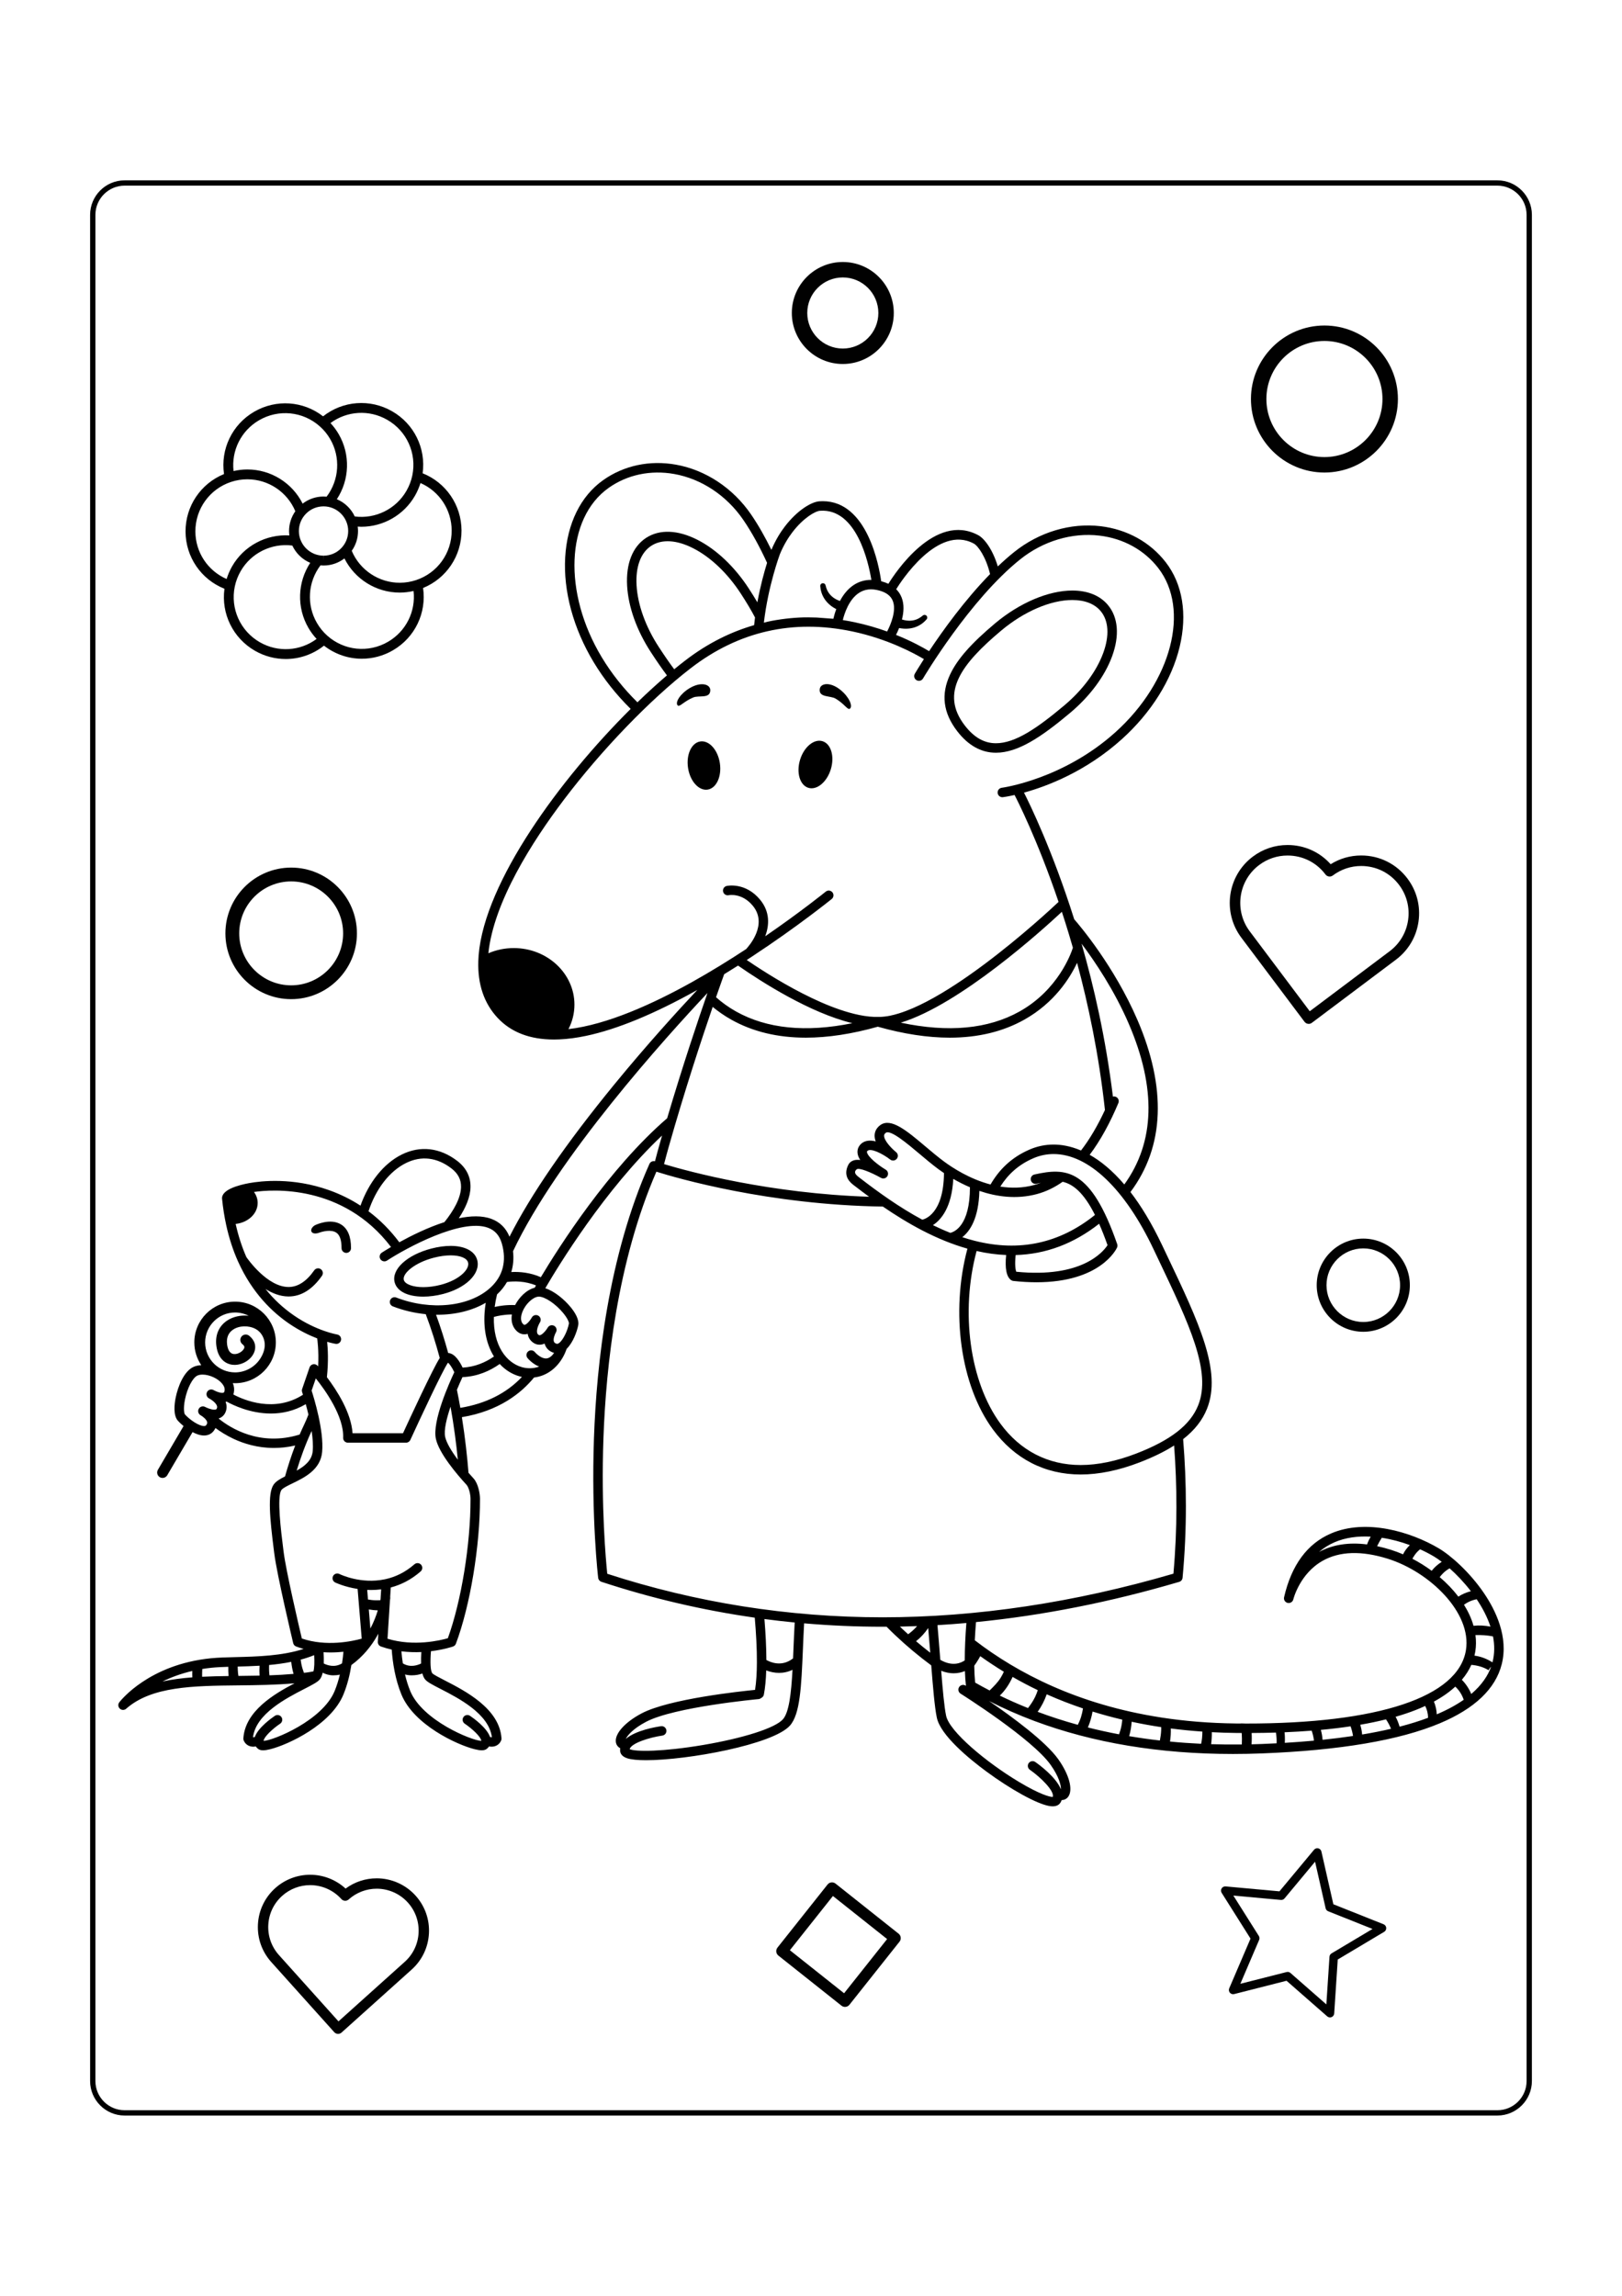 <?xml version="1.0" encoding="utf-8"?>
<!-- Generator: Adobe Illustrator 27.5.0, SVG Export Plug-In . SVG Version: 6.00 Build 0)  -->
<svg xmlns="http://www.w3.org/2000/svg" xmlns:xlink="http://www.w3.org/1999/xlink" viewBox="0 0 612 792" width="595" height="842" preserveAspectRatio="xMidYMid meet" data-scaled="true">
<path style="fill:none;stroke:#000000;stroke-width:2;stroke-miterlimit:10;" d="M565,760H47c-6.6,0-12-5.4-12-12V44
	c0-6.6,5.4-12,12-12h518c6.6,0,12,5.4,12,12v704C577,754.6,571.6,760,565,760z"/>
<g>
	<g>
		<path d="M375.764,246.917C375.764,246.917,375.764,246.917,375.764,246.917c8.373,0,17.253-6.009,28.008-15.031
			c7.457-6.256,13.081-13.832,15.835-21.334c2.879-7.84,2.314-14.721-1.591-19.376c-2.985-3.558-7.622-5.439-13.411-5.439
			c-9.011,0-19.91,4.63-29.155,12.385c-9.045,7.587-14.284,13.548-16.985,19.326c-3.486,7.455-2.605,14.43,2.692,21.324
			C365.309,244.176,370.223,246.916,375.764,246.917z M377.746,200.86c8.622-7.232,18.662-11.55,26.859-11.55
			c4.699,0,8.39,1.439,10.674,4.162c3.047,3.632,3.393,9.261,0.974,15.848c-2.543,6.925-7.791,13.967-14.777,19.828
			c-10.158,8.521-18.418,14.196-25.711,14.195c-4.434,0-8.285-2.208-11.774-6.748C354.607,224.384,362.703,213.478,377.746,200.86z"
			/>
		<path d="M305.022,260.159c3.209,0.968,6.999-2.185,8.465-7.043c1.466-4.858,0.053-9.581-3.157-10.55
			c-3.209-0.968-6.999,2.185-8.465,7.043C300.399,254.467,301.813,259.19,305.022,260.159z"/>
		<path d="M315.271,226.502c3.375,1.988,4.594,4.465,5.421,3.785c1.168-0.96-0.3-4.425-3.577-7.072
			c-3.898-3.148-7.572-2.562-7.827-0.255C308.932,226.173,313.24,225.306,315.271,226.502z"/>
		<path d="M264.215,242.668c-3.314,0.508-5.376,4.987-4.606,10.002c0.77,5.016,4.08,8.67,7.393,8.161
			c3.313-0.508,5.376-4.987,4.606-10.002C270.839,245.813,267.529,242.159,264.215,242.668z"/>
		<path d="M268,223.402c0.071-2.32-3.484-3.415-7.785-0.846c-3.617,2.16-5.556,5.385-4.534,6.5c0.724,0.79,2.278-1.492,5.899-2.986
			C263.758,225.17,267.901,226.633,268,223.402z"/>
		<path d="M159.697,452.09c0.001,0,0.001,0,0.001,0c2.368,0,4.956-0.345,7.483-0.999c4.03-1.042,7.552-2.843,9.917-5.07
			c2.574-2.424,3.631-5.153,2.976-7.686c-0.872-3.371-4.616-5.383-10.015-5.383c-2.267,0-4.727,0.339-7.31,1.007
			c-9.156,2.369-15.107,7.838-13.844,12.721C149.781,450.068,153.816,452.09,159.697,452.09z M163.644,437.419
			c2.291-0.593,4.449-0.894,6.415-0.894c3.612,0,6.124,1.037,6.556,2.705c0.309,1.194-0.407,2.721-1.966,4.189
			c-1.935,1.822-4.904,3.318-8.363,4.212c-2.239,0.579-4.517,0.885-6.587,0.885c-0.001,0-0.001,0-0.001,0
			c-3.902,0-6.917-1.123-7.334-2.731C151.74,443.376,156.432,439.285,163.644,437.419z"/>
		<path d="M128.87,433.801c-0.003,0.987,0.794,1.789,1.781,1.792c0.002,0,0.004,0,0.006,0c0.984,0,1.783-0.796,1.787-1.781
			c0.014-4.365-1.237-7.367-3.716-8.921c-4.038-2.532-9.57,0.114-9.804,0.228c-0.887,0.432-1.835,1.559-1.402,2.446
			c0.432,0.887,1.832,0.792,2.76,0.457c1.531-0.553,4.586-1.334,6.548-0.104C128.193,428.773,128.88,430.752,128.87,433.801z"/>
		<path d="M559.82,563.793c-5.353-7.824-12.412-14.076-17.033-16.802c-10.41-6.139-27.289-11.275-40.599-5.553
			c-8.958,3.852-14.91,11.943-17.689,24.047c-0.22,0.959,0.377,1.914,1.335,2.138c0.957,0.224,1.917-0.372,2.145-1.328
			c0.022-0.096,2.374-9.627,11.017-14.529c6.441-3.654,14.764-3.912,24.735-0.766c15.702,4.954,31.633,20.308,29.386,34.419
			c-2.821,17.716-33.048,27.757-83.104,27.709c-0.624-0.027-1.249-0.043-1.873-0.059c0.003,0.018,0.004,0.035,0.007,0.052
			c-0.561-0.003-1.12-0.006-1.686-0.012c-10.143-0.104-19.586-0.906-28.37-2.263c-0.058-0.012-0.116-0.022-0.175-0.034
			c-0.006-0.001-0.011-0.003-0.017-0.004c0,0.002,0,0.004,0.001,0.007c-31.112-4.841-53.925-16.651-70.102-29.09
			c0.113-2.246,0.268-4.544,0.454-6.86c25.129-2.474,50.794-7.548,76.671-15.178c0.7-0.207,1.205-0.819,1.273-1.546
			c1.741-18.498,1.533-36.135,0.214-52.285c4.337-3.385,7.286-7.159,8.999-11.45c5.677-14.224-3.047-32.553-15.122-57.921
			l-1.82-3.828c-3.962-8.343-7.989-14.889-11.935-20.018c6.412-8.569,9.87-18.42,10.279-29.392
			c0.406-10.881-2.173-22.851-7.665-35.578c-8.722-20.212-21.79-35.592-23.839-37.938c-8.238-26.075-16.877-43.697-18.944-47.761
			c8.758-2.412,23.384-7.963,36.929-20.17c11.05-9.959,18.792-22.314,21.798-34.79c2.983-12.379,1.119-23.725-5.247-31.948
			c-5.862-7.572-14.589-12.397-24.575-13.587c-11.301-1.347-23.174,2.193-32.573,9.712c-2.105,1.684-4.182,3.522-6.213,5.461
			c-1.908-6.367-5.04-10.521-7.357-11.772c-16.344-8.827-31.533,14.43-33.927,18.327c-0.794-0.377-1.668-0.694-2.623-0.948
			c-0.032-0.008-0.063-0.015-0.095-0.023c-0.78-5.595-5.17-30.196-22.048-30.196c-0.424,0-0.857,0.015-1.296,0.047
			c-2.918,0.21-8.226,3.264-12.984,9.472c-1.587,2.07-3.49,5.027-5.099,8.846c-2.317-4.718-4.879-9.298-7.686-13.388
			c-6.806-9.924-17.136-16.76-28.339-18.757c-9.9-1.765-19.657,0.315-27.47,5.855c-8.48,6.018-13.559,16.334-14.302,29.047
			c-0.748,12.812,3.069,26.884,10.748,39.625c3.828,6.35,8.523,12.262,13.954,17.612c-26.631,26.464-55.073,65.171-57.362,92.873
			c-0.062,0.751-0.098,1.488-0.122,2.217c-0.002,0.034-0.002,0.068-0.002,0.102c-0.265,8.688,2.163,15.855,7.249,21.32
			c5.084,5.461,12.219,8.203,21.297,8.203c0.643,0,1.299-0.019,1.961-0.046c0.018,0.001,0.036,0.004,0.053,0.004
			c0.033,0,0.066-0.009,0.1-0.011c3.118-0.139,6.447-0.577,9.989-1.324c11.652-2.459,25.659-8.222,41.631-17.132
			c0.115-0.064,0.23-0.129,0.345-0.194c-7.311,7.795-19.078,20.71-31.289,35.62c-18.222,22.25-31.457,41.479-39.573,57.464
			c-1.331-3.273-3.625-5.533-6.841-6.728c-3.484-1.294-7.785-1.16-12.283-0.228c2.591-3.93,4.353-7.978,4.414-11.772
			c0.064-3.953-1.633-7.28-5.043-9.891c-6.49-4.969-13.89-5.823-20.835-2.406c-6.924,3.407-12.51,10.569-15.635,19.306
			c-3.656-2.371-7.603-4.32-11.838-5.83c-13.66-4.87-25.633-3.486-30.148-2.665c-3.972,0.727-10.584,2.467-10.236,5.949
			c0.341,3.383,0.865,6.709,1.559,9.885c1.108,5.073,2.616,9.568,4.385,13.549c0.033,0.097,0.077,0.192,0.129,0.284
			c5.349,11.88,13.025,19.127,19.285,23.377c3.881,2.635,7.561,4.389,10.535,5.539c0.003,0.07,0.01,0.141,0.021,0.212
			c0.013,0.082,0.641,4.25,0.337,10.342c-0.117-0.132-0.195-0.218-0.229-0.255c-0.425-0.467-1.064-0.673-1.682-0.546
			c-0.618,0.128-1.122,0.572-1.327,1.169l-2.807,8.167c-0.129,0.374-0.129,0.78-0.002,1.155c0.007,0.022,0.128,0.381,0.324,1.002
			c-10.746,6.907-22.222,2.054-26.273-0.092c0.065-0.194,0.121-0.395,0.165-0.605c0.26-1.234,0.133-2.479-0.362-3.681
			c0.281,0.015,0.564,0.025,0.849,0.025c8.481,0,15.38-6.9,15.38-15.38c0-8.481-6.9-15.38-15.38-15.38s-15.38,6.9-15.38,15.38
			c0,3.172,0.966,6.123,2.618,8.575c-1.108,0.053-2.119,0.278-2.999,0.693c-3.541,1.672-5.804,7.306-6.666,11.622
			c-0.471,2.359-0.984,6.623,0.872,8.676c0.553,0.611,1.281,1.304,2.114,1.988l-9.679,16.491c-0.571,0.973-0.245,2.224,0.728,2.795
			c0.325,0.19,0.68,0.281,1.031,0.281c0.701,0,1.383-0.361,1.763-1.009l9.552-16.275c1.439,0.756,2.945,1.272,4.337,1.272h0
			c1.496,0,2.743-0.582,3.605-1.684c0.303-0.388,0.532-0.77,0.704-1.142c1.705,1.272,4.006,2.766,6.832,4.09
			c3.781,1.772,8.993,3.437,15.223,3.437c2.518,0,5.205-0.28,8.029-0.927c-1.555,4.07-2.824,8.056-3.839,11.673
			c-1.874,0.935-3.443,1.842-4.302,3.083c-2.369,3.422-1.372,13.136,0.065,24.536l0.171,1.365
			c1.021,8.171,6.902,32.854,7.151,33.901c0.137,0.574,0.549,1.044,1.101,1.254c0.945,0.36,1.893,0.66,2.84,0.923
			c-8.16,2.648-17.559,2.89-25.585,3.088c-3.439,0.085-6.688,0.165-9.403,0.438c-23.45,2.358-34.126,16.033-34.569,16.614
			c-0.558,0.731-0.469,1.766,0.205,2.392c0.342,0.318,0.779,0.478,1.216,0.478c0.423,0,0.846-0.15,1.185-0.45
			c9.559-8.473,25.406-8.634,42.183-8.806c6.981-0.071,14.155-0.154,21.333-0.786c-7.768,4.065-18.644,10.504-19.309,20.771
			c-0.015,0.23,0.015,0.462,0.088,0.681c0.084,0.253,0.58,1.543,2.073,2.162c0.766,0.318,1.615,0.385,2.539,0.206
			c0.214,0.317,0.479,0.609,0.793,0.868c0.48,0.397,1.097,0.594,1.949,0.594c0.722,0,1.613-0.141,2.73-0.421
			c6.684-1.676,22.91-9.203,27.592-20.653c1.495-3.657,2.421-7.501,2.989-11.086c4.484-3.272,7.543-7.248,9.58-10.77
			c0.206-0.356,0.401-0.71,0.591-1.063l-0.193,3.038c-0.051,0.797,0.433,1.531,1.186,1.798c1.358,0.481,2.716,0.861,4.062,1.164
			c0.35,4.942,1.298,11.161,3.652,16.919c4.681,11.45,20.908,18.977,27.591,20.653c1.119,0.28,2.009,0.421,2.731,0.421
			c0.852,0,1.47-0.196,1.949-0.594c0.314-0.26,0.579-0.551,0.793-0.868c0.923,0.178,1.774,0.111,2.539-0.206
			c1.493-0.619,1.989-1.909,2.073-2.162c0.073-0.219,0.103-0.45,0.088-0.681c-0.727-11.226-13.667-17.878-21.398-21.852
			c-1.993-1.024-4.252-2.186-4.687-2.686c-0.751-0.864-0.85-4.299-0.53-8.333c4.791-0.581,8.054-1.678,8.326-1.772
			c0.504-0.174,0.903-0.563,1.091-1.061c5.374-14.326,9.11-36.803,9.086-54.661c-0.002-1.948-0.668-5.76-2.443-7.695
			c-0.659-0.718-1.287-1.423-1.893-2.118c-0.475-5.967-1.247-13.139-2.497-20.977c14.093-2.338,22.486-9.16,27.231-14.968
			c4.963-0.575,9.273-3.885,11.657-9.176c0.003-0.006,0.007-0.012,0.01-0.018c0.006-0.011,0.008-0.023,0.013-0.034
			c0.23-0.515,0.441-1.049,0.636-1.598c2.374-2.318,3.88-6.467,4.344-8.855c0.441-2.269-1.328-5.005-2.891-6.901
			c-2.395-2.906-6.105-5.987-9.528-7.085c4.8-8.234,22.48-37.312,44.067-57.613c-0.317,1.103-0.634,2.212-0.95,3.326
			c-0.611,2.158-1.18,4.283-1.732,6.394c-0.844-0.225-1.731,0.186-2.09,0.992c-15.512,34.789-19.943,75.395-20.93,103.333
			c-1.068,30.235,1.56,52.592,1.587,52.815c0.083,0.689,0.557,1.268,1.216,1.484c18.892,6.215,38.238,10.734,57.868,13.537
			c0.503,5.858,0.823,11.662,0.804,16.837c0,0.003,0,0.006,0,0.009c-0.015,3.907-0.227,7.449-0.697,10.39
			c-5.591,0.551-32.446,3.432-42.765,8.853c-6.32,3.321-10.237,7.695-9.746,10.883c0.156,1.014,0.756,1.822,1.632,2.263
			c-0.046,0.345-0.061,0.701-0.027,1.073c0.08,0.867,0.603,2.043,2.638,2.72c1.515,0.504,4.003,0.738,7.138,0.738
			c15.764,0,47.838-5.909,54.258-13.016c3.898-4.314,4.336-14.719,4.942-29.119c0.127-3.013,0.264-6.202,0.443-9.496
			c9.809,0.852,19.675,1.282,29.578,1.282c0.51,0,1.021-0.005,1.531-0.008c1.061,1.073,2.152,2.147,3.285,3.22
			c4.279,4.052,8.811,7.838,13.572,11.364c0.678,8.551,1.293,15.825,2.105,19.712c1.397,6.685,12.196,15.514,18.509,20.181
			c9.323,6.893,19.126,12.299,23.84,13.147c0.491,0.088,0.946,0.132,1.366,0.132c1.365,0,2.349-0.467,2.935-1.396
			c0.199-0.316,0.347-0.64,0.462-0.968c0.005,0,0.009,0.001,0.014,0.001c0.975,0,1.871-0.451,2.466-1.281
			c1.882-2.621,0.369-8.294-3.762-14.116c-4.759-6.706-17.428-16.01-26.142-21.971c5.478,2.794,11.172,5.312,17.088,7.524
			c22.144,8.282,47.312,12.462,74.951,12.462c3.617,0,7.279-0.072,10.98-0.215c29.304-1.136,51.887-4.963,67.122-11.376
			c13.142-5.531,20.988-13.023,23.319-22.265C569.221,580.488,564.357,570.424,559.82,563.793z M543.987,552.127
			c-1.467,0.934-2.788,2.072-3.785,3.382c-2.308-1.698-4.759-3.225-7.289-4.539c0.579-1.023,1.207-2.009,2.118-2.884
			c0.252-0.242,0.514-0.469,0.782-0.686c1.818,0.823,3.55,1.721,5.158,2.67C541.873,550.601,542.892,551.294,543.987,552.127z
			 M497.686,548.407c1.771-1.522,3.743-2.752,5.914-3.686c4.109-1.767,8.788-2.353,13.58-2.093c-0.548,0.945-1.016,1.927-1.375,2.94
			C508.896,544.689,502.825,545.63,497.686,548.407z M519.599,546.218c0.539-1.098,1.115-2.152,1.763-3.161
			c3.605,0.543,7.199,1.511,10.594,2.763c-1.072,1.026-1.967,2.199-2.567,3.481c-1.515-0.651-3.047-1.224-4.583-1.709
			C523.024,547.03,521.291,546.578,519.599,546.218z M543.213,557.889c0.734-0.896,1.497-1.765,2.475-2.487
			c0.408-0.301,0.834-0.569,1.267-0.82c2.635,2.343,5.461,5.291,8.032,8.628c-1.698,0.436-3.322,1.11-4.728,2.05
			C548.246,562.622,545.858,560.141,543.213,557.889z M552.375,568.311c0.946-0.644,1.936-1.222,3.091-1.614
			c0.564-0.191,1.132-0.341,1.704-0.46c2.167,3.227,4.013,6.725,5.199,10.332c-2.112-0.409-4.275-0.544-6.39-0.309
			C555.206,573.538,553.973,570.869,552.375,568.311z M556.646,585.981c0.33-2.072,0.336-4.154,0.063-6.22
			c2.236-0.058,4.417,0.062,6.622,0.5c0.613,3.207,0.634,6.457-0.169,9.64c-0.012,0.049-0.027,0.099-0.04,0.148
			c-2.04-1.316-4.391-2.234-6.787-2.53C556.462,586.993,556.567,586.479,556.646,585.981z M537.748,606.497
			c0.659,1.344,1.058,2.789,1.082,4.467c-3.185,1.192-6.754,2.315-10.751,3.35c-0.362-1.281-0.857-2.551-1.495-3.74
			c2.678-0.771,5.192-1.614,7.534-2.53C535.4,607.543,536.603,607.025,537.748,606.497z M498.369,615.524
			c3.923-0.365,7.663-0.812,11.213-1.345c0.433,1.188,0.751,2.386,0.921,3.64c-3.59,0.539-7.414,1.022-11.484,1.444
			C498.925,617.995,498.714,616.74,498.369,615.524z M495.774,619.581c-3.491,0.323-7.155,0.603-11,0.834
			c0.071-1.329,0.046-2.666-0.091-3.991c3.534-0.145,6.943-0.347,10.232-0.605C495.326,617.037,495.621,618.279,495.774,619.581z
			 M513.236,613.586c3.43-0.594,6.673-1.271,9.719-2.034c0.749,1.119,1.39,2.281,1.888,3.56c-3.347,0.782-6.975,1.504-10.894,2.158
			C513.839,616.018,513.608,614.778,513.236,613.586z M453.197,620.766c-4.021-0.19-7.935-0.471-11.74-0.84
			c0.255-1.617,0.348-3.277,0.302-4.938c3.905,0.508,7.877,0.898,11.906,1.178c-0.005,0.819-0.038,1.639-0.119,2.46
			C453.474,619.361,453.351,620.071,453.197,620.766z M367.928,597.68c-0.191-1.948-0.294-4.089-0.329-6.361
			c0.284-0.395,0.559-0.789,0.817-1.178c0.51-0.767,0.997-1.582,1.45-2.427c2.886,2.065,5.854,4.025,8.9,5.88
			c-0.33,0.724-0.699,1.437-1.123,2.136c-1.176,1.938-2.718,3.407-4.247,4.928C371.521,599.682,369.694,598.69,367.928,597.68z
			 M382.068,595.544c3.091,1.771,6.253,3.443,9.497,4.994c-0.276,0.867-0.606,1.727-1.021,2.581
			c-0.746,1.537-1.672,2.884-2.674,4.174c-3.716-1.49-7.257-3.063-10.629-4.701C379.243,600.678,380.88,598.187,382.068,595.544z
			 M394.941,602.096c0.133,0.059,0.262,0.123,0.395,0.182c4.303,1.91,8.74,3.622,13.29,5.155c-0.171,1.072-0.402,2.141-0.736,3.213
			c-0.327,1.048-0.746,2.024-1.213,2.966c-5.336-1.47-10.383-3.117-15.156-4.904C392.951,606.716,394.124,604.439,394.941,602.096z
			 M412.235,608.607c3.665,1.139,7.407,2.156,11.219,3.056c-0.075,0.82-0.183,1.637-0.343,2.447
			c-0.212,1.076-0.523,2.096-0.884,3.091c-4.057-0.766-7.972-1.632-11.748-2.588C411.285,612.703,411.874,610.656,412.235,608.607z
			 M426.993,612.455c3.655,0.782,7.367,1.467,11.148,2.033c0.001,0.369-0.003,0.739-0.017,1.11c-0.049,1.35-0.237,2.647-0.488,3.927
			c-3.985-0.454-7.847-1.005-11.595-1.64C426.556,616.139,426.861,614.303,426.993,612.455z M435.239,434.19l1.822,3.832
			c11.685,24.55,20.128,42.287,15.029,55.061c-2.964,7.425-10.418,13.218-23.458,18.231c-7.419,2.851-14.446,4.298-20.885,4.298
			c-12.314,0-22.777-5.387-30.257-15.577c-11.626-15.839-15.167-42.184-9.007-65.158c3.794,0.867,7.51,1.37,11.146,1.511
			c-0.511,5.048,0.12,8.232,1.879,9.473c0.247,0.174,0.535,0.283,0.836,0.316c3.146,0.342,6.048,0.496,8.729,0.496
			c24.107-0.001,30.123-12.48,30.392-13.069c0.191-0.418,0.214-0.895,0.063-1.329c-9.951-28.632-19.22-28.943-31.226-26.255
			c-0.963,0.216-1.569,1.171-1.353,2.134c0.215,0.963,1.166,1.567,2.133,1.353c0.557-0.125,1.11-0.248,1.659-0.365
			c-0.802,0.312-1.616,0.588-2.446,0.818c-4.409,1.22-8.77,1.258-12.862,0.613c2.796-4.427,6.675-8.211,12.557-10.725
			c2.4-1.025,4.934-1.545,7.533-1.545C410.662,398.3,424.409,411.381,435.239,434.19z M334.189,404.194
			c-2.657-1.576-6.741-4.753-7.07-6.57c-0.041-0.228,0.01-0.314,0.087-0.409c1.133-1.413,5.851,0.974,8.677,3.163
			c0.775,0.603,1.89,0.466,2.498-0.305c0.608-0.771,0.479-1.889-0.288-2.502c-1.906-1.525-4.568-4.458-4.522-6.206
			c0.008-0.303,0.096-0.67,0.683-1.09c1.758-1.257,8.282,4.247,12.601,7.89c2.351,1.983,4.782,4.034,7.18,5.812
			c0.61,0.452,1.33,0.964,2.139,1.508c-0.126,15.512-7.378,17.417-8.197,17.58c-8.758-4.724-16.683-10.453-23.307-15.558l-0.264-0.2
			c-1.348-1.015-2.543-2.012-1.195-3.221c0.874-0.785,5.414,1.103,9.198,3.207c0.852,0.476,1.931,0.176,2.417-0.671
			C335.314,405.774,335.03,404.693,334.189,404.194z M359.683,407.676c1.852,1.073,3.966,2.165,6.288,3.156
			c-0.001,14.555-5.913,16.854-7.406,17.2c-2.228-0.881-4.418-1.858-6.566-2.904C355.089,423.121,359.119,418.446,359.683,407.676z
			 M369.531,412.199c6.394,2.184,13.942,3.288,21.708,1.205c3.47-0.931,6.701-2.518,9.714-4.64c4.017,0.934,7.988,4.17,12.19,12.508
			c-13.339,10.745-28.582,14.029-45.408,9.751c-1.564-0.398-3.116-0.852-4.652-1.356C365.998,427.4,369.265,422.556,369.531,412.199
			z M414.709,424.597c1.041,2.355,2.098,5.032,3.175,8.079c-1.647,2.534-9.773,12.494-34.429,10.022
			c-0.284-0.69-0.64-2.578-0.233-6.298C394.573,436.086,405.105,432.146,414.709,424.597z M425.897,349.158
			c10.466,24.299,9.885,44.644-1.68,60.621c-4.59-5.385-9.026-8.913-13.068-11.189c4.145-5.51,7.734-12.173,10.83-19.53
			c0.383-0.909-0.044-1.957-0.954-2.34c-0.365-0.154-0.751-0.172-1.108-0.086c-2.722-22.199-7.285-41.926-11.826-57.686
			C413.117,325.656,420.459,336.533,425.897,349.158z M406.395,326.167c4.206,15.608,8.226,34.528,10.514,55.522
			c-2.663,5.732-5.663,10.92-9.035,15.28c-4.077-1.742-7.626-2.243-10.35-2.243c-3.084,0-6.09,0.617-8.936,1.832
			c-7.189,3.071-11.704,7.833-14.85,13.234c-7.841-2.053-14.309-6.268-17.572-8.688c-2.308-1.711-4.696-3.725-7.005-5.673
			c-6.958-5.869-12.968-10.939-16.985-8.063c-1.382,0.99-2.134,2.34-2.174,3.905c-0.019,0.755,0.138,1.517,0.412,2.261
			c-2.245-0.568-4.491-0.425-5.992,1.441c-0.754,0.939-1.037,2.075-0.817,3.286c0.139,0.765,0.488,1.534,0.973,2.282
			c-0.906-0.103-1.75-0.075-2.457,0.143c-0.934,0.288-1.644,0.873-2.053,1.691c-2.228,4.456,0.982,6.872,2.191,7.782l0.231,0.175
			c1.724,1.329,3.537,2.699,5.427,4.084c-37.45-1.225-67.652-9.39-77.367-12.31c0.558-2.14,1.135-4.295,1.755-6.484
			c6.021-21.251,12.436-40.687,16.601-52.824c2.059,1.701,4.377,3.329,6.994,4.8c8.069,4.536,17.48,6.806,28.149,6.806
			c8.304,0,17.371-1.38,27.154-4.133c9.784,2.753,18.849,4.133,27.154,4.133c10.667,0,20.082-2.27,28.15-6.806
			C397.884,341.206,403.71,331.895,406.395,326.167z M270.165,339.153c1.547-4.453,2.637-7.481,3.071-8.681
			c1.776-1.084,3.523-2.173,5.236-3.26c8.835,6.143,27.129,17.866,43.134,21.728c-17.536,3.57-32.272,2.096-43.898-4.417
			C274.824,342.905,272.329,341.071,270.165,339.153z M403.382,315.605c0.476,1.578,0.954,3.206,1.432,4.875
			c-0.74,2.312-5.614,15.915-20.118,24.041c-11.831,6.628-26.883,8.036-44.829,4.222c22.343-6.787,53.627-35.136,60.786-41.816
			C401.566,309.714,402.479,312.609,403.382,315.605z M349.655,195.32c-0.342-0.445-0.98-0.529-1.425-0.187l-0.107,0.083
			c0,0-0.123,0.095-0.339,0.26c-0.106,0.083-0.236,0.183-0.384,0.299c-0.145,0.119-0.338,0.207-0.529,0.329
			c-0.193,0.119-0.401,0.248-0.643,0.339c-0.238,0.097-0.472,0.232-0.744,0.297c-0.267,0.078-0.531,0.181-0.821,0.22
			c-0.141,0.028-0.284,0.055-0.427,0.083c-0.145,0.02-0.293,0.027-0.439,0.042c-0.289,0.039-0.586,0.028-0.875,0.029
			c-0.288,0-0.576-0.04-0.849-0.062c-0.275-0.05-0.54-0.074-0.788-0.14c-0.249-0.051-0.481-0.113-0.693-0.178
			c-0.097-0.028-0.187-0.057-0.275-0.086c0.679-2.663,0.915-5.639-0.118-8.279c-0.468-1.198-1.157-2.241-2.053-3.131
			c1.678-2.725,15.69-24.557,29.282-17.217c1.622,0.876,4.585,5.023,6.136,11.513c-9.575,9.782-17.888,21.368-23.006,29.072
			c-2.165-1.312-6.505-3.745-12.48-6.144c0.363-0.71,0.777-1.586,1.176-2.581c0.199,0.04,0.41,0.08,0.643,0.114
			c0.296,0.046,0.617,0.085,0.959,0.107c0.339,0.037,0.704,0.027,1.076,0.036c0.375-0.019,0.761-0.025,1.152-0.078
			c0.392-0.054,0.787-0.101,1.178-0.206c0.195-0.048,0.391-0.088,0.582-0.143c0.189-0.065,0.378-0.129,0.565-0.193
			c0.377-0.114,0.724-0.296,1.063-0.453c0.345-0.145,0.64-0.359,0.931-0.533c0.296-0.169,0.545-0.371,0.772-0.557
			c0.225-0.189,0.447-0.342,0.61-0.513c0.165-0.168,0.308-0.315,0.426-0.436c0.234-0.241,0.367-0.379,0.367-0.379
			C349.925,196.29,349.967,195.725,349.655,195.32z M336.871,189.665c1.389,3.542-0.673,8.732-2.152,11.521
			c-3.65-1.31-7.774-2.545-12.284-3.499c-1.417-0.3-2.899-0.574-4.433-0.815c0.606-2.48,2.296-7.766,6.107-10.255
			c2.137-1.394,4.606-1.691,7.55-0.908C334.409,186.44,336.113,187.734,336.871,189.665z M294.182,172.22
			c1.499-3.691,3.306-6.529,4.809-8.49c4.103-5.353,8.554-7.948,10.405-8.082c13.818-0.992,18.307,19.523,19.384,26.07
			c-2.417-0.025-4.635,0.61-6.625,1.908c-2.346,1.532-4.035,3.785-5.237,6.041c-0.088-0.03-0.18-0.061-0.276-0.097
			c-0.209-0.075-0.432-0.164-0.662-0.273c-0.238-0.096-0.465-0.235-0.715-0.36c-0.232-0.146-0.486-0.286-0.717-0.459
			c-0.23-0.173-0.476-0.342-0.683-0.547c-0.107-0.099-0.223-0.193-0.326-0.296l-0.292-0.322c-0.209-0.205-0.359-0.446-0.526-0.667
			c-0.179-0.216-0.286-0.464-0.418-0.684c-0.139-0.218-0.228-0.446-0.312-0.657c-0.08-0.212-0.182-0.398-0.227-0.58
			c-0.05-0.181-0.093-0.339-0.129-0.469c-0.074-0.262-0.116-0.411-0.116-0.411l-0.037-0.131c-0.134-0.478-0.601-0.798-1.108-0.733
			c-0.557,0.071-0.95,0.58-0.879,1.137c0,0,0.024,0.19,0.067,0.523c0.022,0.167,0.049,0.371,0.081,0.604
			c0.028,0.235,0.115,0.491,0.182,0.776c0.07,0.286,0.149,0.596,0.285,0.909c0.129,0.314,0.237,0.662,0.427,0.985
			c0.177,0.329,0.346,0.682,0.58,0.999c0.112,0.163,0.224,0.328,0.337,0.493c0.12,0.159,0.253,0.308,0.381,0.463
			c0.25,0.318,0.538,0.592,0.82,0.87c0.282,0.277,0.587,0.513,0.876,0.752c0.303,0.215,0.59,0.442,0.883,0.615
			c0.287,0.187,0.568,0.349,0.832,0.489c0.1,0.054,0.196,0.102,0.291,0.15c-0.542,1.454-0.889,2.745-1.095,3.641
			c-0.003,0.014-5.767-0.45-6.287-0.469c-2.159-0.076-4.337-0.111-6.492,0.001c-2.314,0.119-4.623,0.341-6.918,0.665
			c-1.173,0.165-2.342,0.357-3.506,0.576c-0.947,0.178-1.912,0.392-3.021,0.698c1.627-13.932,5.93-25.515,5.976-25.636
			L294.182,172.22z M227.068,210.94c-14.698-24.388-13.573-52.462,2.561-63.913c7.025-4.982,15.823-6.847,24.776-5.252
			c10.266,1.83,19.75,8.121,26.019,17.261c3.355,4.889,6.362,10.516,9,16.244c-1.072,3.439-2.529,8.691-3.656,14.902
			c-0.977-1.658-2.062-3.407-3.288-5.288c-5.317-8.152-12.166-14.643-19.284-18.277c-7.439-3.798-14.338-4.062-19.424-0.742
			c-5.089,3.32-7.63,9.74-7.155,18.079c0.455,7.979,3.634,16.863,8.952,25.016c2.354,3.606,4.275,6.377,6.076,8.768
			c-3.601,3.074-7.339,6.48-11.133,10.156C235.275,222.742,230.751,217.05,227.068,210.94z M284.876,195.888
			c-0.124,0.955-0.237,1.924-0.337,2.905c-8.477,2.446-17.31,6.641-26.058,13.38c-1.337,1.03-2.704,2.121-4.095,3.265
			c-1.72-2.292-3.566-4.959-5.826-8.421c-4.982-7.638-7.957-15.901-8.377-23.267c-0.4-7.006,1.568-12.292,5.54-14.883
			c3.968-2.59,9.596-2.26,15.847,0.931c6.572,3.355,12.935,9.409,17.917,17.047C281.691,190.228,283.454,193.185,284.876,195.888z
			 M261.014,333.482c-14.563,8.123-31.886,16.011-46.529,17.699c1.482-2.863,2.258-6.002,2.258-9.245
			c0-11.762-10.268-21.332-22.888-21.332c-3.339,0-6.6,0.672-9.591,1.96c2.027-19.385,16.567-42.148,28.53-57.955
			c14.252-18.831,32.594-37.838,47.868-49.605c18.035-13.892,38.529-18.551,60.907-13.848c13.323,2.8,23.38,8.267,27.029,10.448
			c-2.024,3.146-3.237,5.196-3.417,5.503c-0.5,0.851-0.216,1.946,0.635,2.446c0.848,0.5,1.945,0.216,2.446-0.635
			c0.173-0.295,17.55-29.645,36.669-44.941c8.656-6.925,19.563-10.188,29.917-8.954c9.027,1.076,16.901,5.418,22.172,12.226
			c12.113,15.646,5.033,42.834-16.118,61.896c-19.819,17.862-42.699,20.965-42.927,20.994c-0.979,0.124-1.672,1.017-1.549,1.996
			c0.114,0.903,0.883,1.563,1.77,1.563c0.075,0,0.151-0.005,0.226-0.014c0.24-0.03,1.826-0.243,4.384-0.821
			c0.721,1.379,8.499,16.453,16.601,40.329c-1.019,0.963-2.051,1.913-3.088,2.857c-2.038,1.856-4.099,3.685-6.179,5.493
			c-2.803,2.436-5.643,4.83-8.52,7.178c-3.316,2.706-6.683,5.351-10.111,7.912c-3.575,2.671-7.217,5.254-10.953,7.695
			c-3.58,2.34-7.247,4.557-11.045,6.527c-3.338,1.732-6.789,3.297-10.387,4.409c-1.099,0.34-2.214,0.635-3.341,0.866
			c-5.111,1.047-10.394,0.196-15.348-1.196c-4.892-1.375-9.616-3.325-14.198-5.51c-4.599-2.193-9.072-4.649-13.445-7.261
			c-3.642-2.176-7.218-4.463-10.728-6.846c-0.104-0.07-0.206-0.143-0.309-0.213c0.612-0.397,1.218-0.793,1.819-1.188
			c0.042-0.025,0.082-0.051,0.122-0.08c17.306-11.377,29.949-21.603,30.121-21.743c0.766-0.622,0.882-1.747,0.26-2.513
			c-0.622-0.766-1.747-0.882-2.513-0.26c-0.146,0.119-9.392,7.598-22.848,16.839c1.596-4.209,1.822-9.245-1.914-13.781
			c-5.478-6.651-12.314-5.267-12.603-5.205c-0.965,0.208-1.578,1.158-1.369,2.123c0.208,0.965,1.16,1.577,2.123,1.37
			c0.048-0.01,4.982-1.006,9.091,3.983c5.755,6.987-1.392,15.132-2.525,16.342C275.18,325.153,268.216,329.465,261.014,333.482z
			 M202.24,447.869c-0.196,0.339-0.359,0.624-0.493,0.858c-3.106,0.776-5.874,3.633-7.392,6.552c-3.16-0.13-5.853,0.28-7.707,0.705
			c0.198-1.506,0.492-3.081,0.889-4.725c1.542-1.428,2.793-3.005,3.763-4.698C194.058,446.216,198.14,446.176,202.24,447.869z
			 M153.227,401.673c5.743-2.826,11.652-2.122,17.086,2.037c2.495,1.91,3.686,4.198,3.641,6.994
			c-0.066,4.152-2.711,8.835-6.266,13.283c-6.32,2.035-12.545,5.124-17.023,7.595c-3.407-4.545-7.285-8.454-11.625-11.701
			C141.773,411.593,146.868,404.802,153.227,401.673z M111.016,459.27c-4.134-2.827-7.745-6.19-10.837-10.06
			c2.577,1.619,5.492,2.786,8.574,2.819c0.047,0,0.093,0.001,0.139,0.001c4.735,0,8.972-2.627,12.597-7.81
			c0.566-0.809,0.368-1.923-0.44-2.488c-0.809-0.565-1.922-0.369-2.488,0.44c-2.917,4.17-6.171,6.285-9.674,6.285
			c-0.029,0-0.059-0.001-0.088-0.001c-7.893-0.08-15.169-10.319-15.84-11.287c-1.691-3.851-3.043-8.018-4.041-12.501
			c4.688-0.518,8.306-3.86,8.306-7.921c0-1.516-0.514-2.931-1.393-4.141c6.632-0.954,33.537-3.109,51.709,20.758
			c-1.986,1.169-3.251,1.988-3.478,2.136c-0.826,0.539-1.059,1.647-0.52,2.473c0.539,0.826,1.646,1.059,2.473,0.52
			c7.21-4.705,28.119-16.098,38.139-12.379c2.622,0.974,4.321,2.915,5.195,5.934c1.901,6.574,0.412,12.335-4.308,16.659
			c-7.886,7.227-22.497,8.758-35.529,3.723c-0.922-0.355-1.955,0.103-2.31,1.022c-0.356,0.921,0.102,1.955,1.023,2.31
			c4.057,1.568,8.266,2.537,12.417,2.941c2.065,5.475,3.81,11.034,5.285,16.534c-2.541,3.876-11.637,23.533-13.865,28.373h-19.04
			c-0.501-7.759-5.933-16.185-9.677-21.138c0.646-6.043,0.343-10.924,0.095-13.338c1.897,0.551,3.076,0.745,3.2,0.765
			c0.973,0.155,1.887-0.509,2.042-1.483c0.155-0.973-0.508-1.889-1.481-2.046C127.122,466.357,119.505,465.076,111.016,459.27z
			 M186.38,474.666c-3.156,2.205-7.092,3.938-11.828,4.2c-0.99-2.109-2.842-5.22-5.254-5.495c-0.058-0.007-0.122-0.011-0.188-0.015
			c-1.313-4.804-2.831-9.649-4.584-14.443c0.176,0.002,0.354,0.012,0.53,0.012c6.764,0,13.152-1.547,18.214-4.521
			c-0.211,1.354-0.361,2.668-0.44,3.93c-0.002,0.03-0.004,0.06-0.005,0.091C182.417,465.221,183.874,470.667,186.38,474.666z
			 M117.583,502.771c0.4,2.684,0.605,5.34,0.408,7.574c-0.312,3.534-3.001,5.685-6.056,7.378
			C113.386,512.968,115.246,507.784,117.583,502.771z M88.699,458.077c1.84,0,3.577,0.445,5.114,1.229
			c-2.9-0.317-5.892,0.31-8.181,1.863c-3.046,2.066-4.472,5.371-4.016,9.308c0.686,5.917,4.372,7.073,5.925,7.295
			c0.322,0.046,0.648,0.069,0.975,0.068c3.044,0,6.196-1.934,7.339-4.637c0.985-2.33,0.279-4.719-1.888-6.392
			c-0.893-0.69-2.175-0.524-2.864,0.368c-0.689,0.893-0.524,2.175,0.369,2.864c0.97,0.749,0.743,1.283,0.622,1.57
			c-0.485,1.146-2.366,2.347-3.974,2.117c-1.694-0.243-2.266-2.159-2.447-3.724c-0.28-2.418,0.477-4.254,2.251-5.458
			c2.313-1.569,5.909-1.673,8.551-0.249c2.002,1.079,3.234,3.233,3.407,5.471c0.174,2.249-0.803,4.57-2.128,6.347
			c-2.118,2.838-5.512,4.553-9.055,4.553c-6.229,0-11.296-5.068-11.296-11.296C77.403,463.145,82.47,458.077,88.699,458.077z
			 M81.906,493.933c-0.112,0.542-0.254,0.798-1.062,0.798c-1.253,0-2.91-0.743-3.442-1.029c-0.866-0.469-1.945-0.146-2.416,0.719
			c-0.471,0.865-0.15,1.949,0.713,2.422c0.711,0.389,2.248,1.532,2.463,2.578c0.052,0.254,0.056,0.617-0.38,1.174
			c-0.086,0.11-0.245,0.313-0.791,0.313c-1.913,0-5.328-2.301-7.197-4.367c-0.29-0.321-0.698-2.171-0.018-5.578
			c0.864-4.328,2.88-8.236,4.688-9.09c0.517-0.245,1.192-0.374,1.951-0.374c2.644,0,5.836,1.477,7.424,3.435
			c0.765,0.943,1.059,1.864,0.875,2.739c-0.125,0.593-0.281,0.721-0.876,0.721c-0.911,0-2.161-0.482-3.038-0.937
			c-0.187-0.106-0.297-0.16-0.297-0.16c-0.862-0.429-1.911-0.099-2.37,0.748c-0.459,0.848-0.163,1.906,0.669,2.393
			c0,0,0.104,0.061,0.29,0.158C80.607,491.46,82.127,492.867,81.906,493.933z M82.467,498.062c1.53-0.475,2.576-1.653,2.938-3.406
			c0.215-1.04,0.067-1.993-0.287-2.844c0.135-0.035,0.262-0.083,0.39-0.13c2.337,1.299,8.898,4.504,16.716,4.504
			c4.174,0,8.707-0.919,13.143-3.527c0.323,1.167,0.67,2.496,1.005,3.919c-0.479,1.265-1.012,2.533-1.617,3.795
			c-0.594,1.24-1.156,2.489-1.692,3.74C98.028,508.754,86.863,501.64,82.467,498.062z M89.806,594.076
			c-0.08-0.814-0.115-1.628-0.119-2.441c2.604-0.065,5.386-0.142,8.262-0.316c-0.083,1.245-0.091,2.495-0.016,3.734
			c-2.677,0.059-5.341,0.091-7.976,0.118C89.896,594.81,89.842,594.447,89.806,594.076z M101.527,593.16
			c-0.026-0.707-0.022-1.411,0.006-2.112c2.773-0.253,5.586-0.629,8.358-1.188c0.159,1.547,0.448,3.076,0.878,4.543
			c-3.029,0.266-6.067,0.435-9.096,0.542C101.603,594.359,101.549,593.765,101.527,593.16z M114.678,594.001
			c-0.403-1.079-0.75-2.185-0.981-3.357c-0.106-0.536-0.187-1.075-0.254-1.616c1.738-0.469,3.445-1.023,5.098-1.69
			c0.146,2.658,0.077,4.908-0.28,6.114c-0.858,0.175-1.733,0.326-2.632,0.441C115.313,593.933,114.995,593.963,114.678,594.001z
			 M79.941,592.072c1.814-0.183,3.93-0.275,6.195-0.343c-0.024,1.162,0.016,2.327,0.125,3.482c-3.397,0.043-6.742,0.111-10.001,0.27
			c-0.014-0.981,0.01-1.956,0.067-2.931C77.496,592.36,78.698,592.197,79.941,592.072z M72.558,593.294
			c-0.026,0.805-0.026,1.611,0.014,2.415c-3.931,0.296-7.71,0.772-11.26,1.563C64.476,595.72,68.221,594.304,72.558,593.294z
			 M126.284,600.814c-4.564,11.162-23.191,18.734-26.823,18.858c0-0.004,0.001-0.007,0.001-0.01c0.003-0.025,0.005-0.05,0.006-0.075
			c0.163-1.43,3.326-4.443,6.242-6.407c0.818-0.551,1.035-1.661,0.485-2.479c-0.551-0.819-1.66-1.037-2.479-0.485
			c-1.135,0.763-6.315,4.399-7.558,7.972c-0.304,0.095-0.544,0.125-0.701,0.103c1.108-8.831,12.517-14.697,19.402-18.236
			c3.196-1.643,4.903-2.545,5.75-3.519c0.53-0.61,0.9-1.503,1.149-2.577c1.08,0.547,2.397,0.984,3.991,0.984
			c0.837,0,1.657-0.074,2.48-0.27C127.736,596.735,127.102,598.813,126.284,600.814z M129.055,590.435
			c-2.776,1.7-5.567,0.718-6.893,0.047c0.049-1.368,0.006-2.821-0.091-4.252c0.894,0.056,1.776,0.088,2.633,0.088
			c1.726,0,3.366-0.103,4.88-0.264C129.464,587.44,129.292,588.915,129.055,590.435z M139.749,577.284l-0.594-7.196
			c1.129,0.195,2.266,0.318,3.395,0.358C141.95,572.414,141.059,574.799,139.749,577.284z M138.547,562.72
			c0.478,0.022,0.964,0.034,1.458,0.034c1.227,0,2.505-0.078,3.812-0.244l-0.235,3.685c-0.021,0.123-0.047,0.266-0.076,0.418
			c-1.075,0.05-2.16,0.045-3.269-0.075c-0.467-0.051-0.931-0.121-1.392-0.201L138.547,562.72z M151.457,585.883
			c2.651,0.334,5.199,0.389,7.527,0.281c-0.1,1.451-0.148,2.929-0.098,4.317c-1.322,0.665-4.119,1.648-6.89-0.046
			C151.749,588.852,151.577,587.321,151.457,585.883z M166.191,600.055c6.886,3.539,18.297,9.405,19.403,18.239
			c-0.137,0.017-0.37-0.001-0.701-0.105c-1.243-3.574-6.424-7.21-7.558-7.973c-0.819-0.551-1.929-0.333-2.479,0.485
			c-0.55,0.818-0.333,1.928,0.485,2.479c2.913,1.962,6.072,4.97,6.242,6.402c0.001,0.028,0.003,0.056,0.006,0.084v0.005
			c-3.633-0.125-22.259-7.697-26.823-18.858c-0.824-2.015-1.461-4.111-1.954-6.19c0.846,0.218,1.683,0.32,2.49,0.32
			c1.63,0,2.971-0.276,4.066-0.691c0.246,0.941,0.592,1.732,1.072,2.284C161.288,597.51,162.995,598.412,166.191,600.055z
			 M176.034,523.086c0.857,0.934,1.5,3.56,1.502,5.284c0.023,17.137-3.479,38.585-8.556,52.581
			c-2.827,0.812-12.818,3.224-22.769,0.184l0.924-14.504c0.067-0.409,0.097-0.658,0.103-0.707c0.021-0.179,0.006-0.351-0.025-0.52
			l0.229-3.598c3.735-0.985,7.604-2.841,11.279-6.061c0.742-0.651,0.816-1.779,0.166-2.521c-0.65-0.743-1.78-0.815-2.521-0.166
			c-3.537,3.1-7.253,4.778-10.788,5.582c-0.151,0.014-0.299,0.042-0.437,0.091c-8.953,1.863-16.634-1.793-17.094-2.018
			c-0.884-0.437-1.955-0.075-2.392,0.81c-0.438,0.885-0.076,1.956,0.809,2.394c0.077,0.038,3.466,1.67,8.467,2.441l1.548,18.751
			c-3.472,0.963-13.302,3.124-22.595-0.06c-1.103-4.671-5.972-25.479-6.859-32.579l-0.172-1.369
			c-0.797-6.322-2.456-19.478-0.673-22.055c0.514-0.742,2.385-1.649,4.195-2.525c4.465-2.163,10.58-5.125,11.174-11.862
			c0.709-8.037-3.056-20.272-3.978-23.116l1.586-4.613c3.569,4.461,10.668,14.39,10.313,22.388
			c-0.022,0.487,0.157,0.962,0.494,1.314c0.337,0.352,0.804,0.552,1.291,0.552h21.949c0.699,0,1.333-0.407,1.624-1.042
			c3.269-7.133,12.186-26.263,14.168-29.075c0.013-0.019,0.026-0.036,0.038-0.052c0.61,0.433,1.625,1.969,2.381,3.593
			c-1.804,3.815-8.427,18.485-6.94,25.179C165.678,511.186,172.233,518.943,176.034,523.086z M172.751,513.61
			c-2.648-3.539-4.324-6.523-4.786-8.6c-0.551-2.479,0.515-6.923,2.028-11.401C171.29,500.871,172.164,507.673,172.751,513.61z
			 M173.689,494.047c-0.388-2.231-0.817-4.507-1.288-6.816c0.759-1.838,1.493-3.489,2.093-4.772
			c5.676-0.252,10.349-2.33,14.048-4.961c2.124,2.291,4.665,3.845,7.341,4.619c0.35,0.101,0.7,0.188,1.048,0.263
			C191.113,488.538,183.321,492.459,173.689,494.047z M206.252,475.398c-1.844,0.205-3.841-1.663-4.449-2.399
			c-0.624-0.761-1.747-0.873-2.509-0.252c-0.765,0.623-0.88,1.749-0.257,2.513c0.1,0.123,1.851,2.232,4.391,3.22
			c-2.155,0.795-4.457,0.809-6.55,0.204c-5.835-1.687-10.829-8.169-10.533-18.93c1.323-0.374,3.767-0.92,6.797-0.926
			c-0.387,2.357,0.141,4.467,1.552,5.978c1.159,1.241,2.373,1.501,3.188,1.501h0c0.423,0,0.83-0.066,1.219-0.184
			c0.137,0.911,0.503,1.801,1.224,2.578c1.172,1.264,2.416,1.53,3.254,1.53h0.001c0.675-0.001,1.315-0.166,1.91-0.437
			c0.036,0.142,0.078,0.283,0.128,0.424c0.336,0.954,1.135,2.243,3.033,2.965c0.141,0.054,0.283,0.098,0.427,0.137
			C208.332,474.37,207.378,475.274,206.252,475.398z M212.52,458.297c1.778,2.157,2.21,3.59,2.141,3.947
			c-0.553,2.842-2.094,5.892-3.421,7.105c-0.077,0.055-0.147,0.118-0.214,0.185c-0.298,0.231-0.582,0.363-0.836,0.363
			c-0.086,0-0.174-0.018-0.27-0.054c-0.661-0.251-0.845-0.564-0.932-0.808c-0.357-1.006,0.368-2.779,0.774-3.478
			c0.498-0.85,0.214-1.942-0.635-2.442c-0.285-0.168-0.596-0.247-0.904-0.247c-0.612,0-1.207,0.314-1.541,0.878
			c-0.814,1.377-2.29,2.912-3.103,2.913c-0.001,0-0.001,0-0.001,0c-0.069,0-0.277-0.002-0.632-0.385
			c-0.74-0.798-0.166-2.788,0.683-4.31c0.109-0.18,0.166-0.286,0.166-0.286c0.461-0.846,0.167-1.906-0.664-2.394
			c-0.831-0.489-1.901-0.229-2.415,0.585c0,0-0.066,0.104-0.172,0.292c-0.984,1.612-2.124,2.574-2.661,2.574
			c-0.193,0-0.42-0.199-0.576-0.367c-1.222-1.309-0.582-3.509-0.25-4.395c1.11-2.96,3.869-5.648,6.024-5.87
			c0.078-0.008,0.158-0.011,0.238-0.011C205.609,452.091,209.651,454.816,212.52,458.297z M204.068,444.762
			c-4.031-1.781-8.018-2.11-11.151-1.947c0.743-2.458,0.966-5.091,0.65-7.841c16.76-35.514,57.723-80.798,73.372-97.421
			c-3.469,9.968-9.334,27.36-15.217,47.245C229.636,403.864,210.877,433.378,204.068,444.762z M295.371,611.564
			c-2.96,3.276-14.773,7.067-30.095,9.659c-15.214,2.573-25.49,2.57-27.702,1.581c0.539-2.252,7.424-4.43,12.339-5.13
			c0.977-0.139,1.655-1.043,1.517-2.02c-0.139-0.976-1.044-1.66-2.019-1.517c-1.951,0.277-9.537,1.539-13.3,4.8
			c0.609-1.298,2.736-3.878,7.679-6.475c10.673-5.607,42.101-8.524,42.417-8.553c0.378-0.034,0.716-0.186,0.986-0.413
			c0.51-0.231,0.908-0.692,1.022-1.284c0.502-2.604,0.781-5.709,0.892-9.127c1.385,0.542,3.045,0.938,4.837,0.938
			c1.62,0,3.348-0.333,5.075-1.161C298.526,601.821,297.722,608.961,295.371,611.564z M299.394,584.69
			c-0.056,1.319-0.111,2.617-0.167,3.892c-0.07,0.039-0.141,0.075-0.206,0.124c-4.114,3.08-8.23,1.366-9.859,0.45
			c-0.012-4.833-0.293-10.115-0.732-15.447c3.796,0.5,7.602,0.937,11.417,1.308C299.663,578.374,299.523,581.622,299.394,584.69z
			 M339.548,576.564c2.155-0.041,4.316-0.108,6.481-0.189c-1.022,1.195-2.161,2.188-3.382,3.076
			c-0.768-0.693-1.518-1.384-2.245-2.071C340.113,577.108,339.83,576.836,339.548,576.564z M345.637,582.072
			c1.759-1.373,3.314-3.081,4.586-4.969c0.276,3.155,0.531,6.284,0.771,9.312C349.118,584.968,347.335,583.517,345.637,582.072z
			 M332.984,573.054c-35.413,0-70.348-5.524-103.858-16.42c-0.507-4.873-2.366-25.054-1.439-51.2
			c0.965-27.208,5.228-66.555,19.974-100.472c7.64,2.398,42.373,12.528,85.463,13.157c9.323,6.391,20.193,12.57,31.9,15.874
			c-6.402,23.958-2.636,51.507,9.584,68.155c8.181,11.145,19.639,17.036,33.137,17.036c6.88,0,14.338-1.526,22.167-4.536
			c5.146-1.978,9.491-4.096,13.1-6.4c1.126,15.031,1.263,31.316-0.265,48.353C405.357,567.519,368.433,573.054,332.984,573.054z
			 M354.759,588.69c-0.32-4.056-0.66-8.349-1.044-12.679c3.623-0.213,7.26-0.483,10.907-0.806
			c-0.374,4.874-0.607,9.674-0.613,14.095c-1.216,0.862-4.52,2.54-9.219-0.206C354.78,588.959,354.77,588.826,354.759,588.69z
			 M396.393,628.684c3.232,4.553,3.961,7.816,3.915,9.25c-1.879-4.612-8.072-9.171-9.686-10.301
			c-0.807-0.566-1.922-0.369-2.488,0.439c-0.566,0.808-0.369,1.922,0.439,2.488c4.125,2.887,9.365,8.046,8.653,10.253
			c-0.021,0-0.042,0.001-0.065,0.001c-1.139,0-4.881-0.98-12.788-5.723c-12.202-7.319-26.147-18.922-27.397-24.907
			c-0.697-3.338-1.259-9.541-1.857-16.957c1.685,0.674,3.268,0.948,4.706,0.948c1.617,0,3.05-0.345,4.245-0.841
			c0.069,1.981,0.201,3.844,0.397,5.571c-0.053-0.033-0.097-0.061-0.123-0.077c-0.836-0.524-1.939-0.273-2.463,0.563
			c-0.525,0.836-0.273,1.939,0.563,2.463C362.714,602.023,389.416,618.852,396.393,628.684z M456.967,620.914
			c0.206-1.489,0.288-3.01,0.262-4.523c3.033,0.159,6.096,0.26,9.195,0.292c0.703,0.007,1.398,0.011,2.093,0.014
			c0.09,1.438,0.103,2.876,0.036,4.331C464.596,621.075,460.735,621.035,456.967,620.914z M476.046,620.846
			c-1.289,0.05-2.563,0.086-3.833,0.118c0.114-1.416,0.131-2.844,0.039-4.265c3.14-0.014,6.195-0.068,9.171-0.159
			c0.213,1.321,0.307,2.666,0.264,4.049C479.846,620.685,477.969,620.771,476.046,620.846z M542.108,609.659
			c-0.074-1.618-0.43-3.278-1.076-4.803c3.318-1.804,5.964-3.715,8.067-5.654c1.481,1.39,2.546,3.058,3.176,4.959
			C549.531,606.078,546.182,607.928,542.108,609.659z M555.123,601.973c-0.783-1.897-2.014-3.796-3.548-5.349
			c1.616-1.909,2.768-3.81,3.574-5.628c2.328,0.202,4.505,0.79,6.515,2.018c0.203-0.436,0.475-0.842,0.834-1.199
			c0.038-0.037,0.076-0.075,0.113-0.112C561.406,595.07,559.107,598.588,555.123,601.973z"/>
	</g>
	<path style="fill:#010101;" d="M84.691,185.065c-1.284,9.38,3.206,18.635,11.526,23.406c3.633,2.079,7.631,3.097,11.603,3.097
		c5.14,0,10.225-1.724,14.42-5.042c4.173,3.252,9.202,4.936,14.281,4.936c4.032,0,8.089-1.051,11.758-3.193
		c8.298-4.821,12.719-14.112,11.353-23.499c8.773-3.574,14.54-12.092,14.503-21.689c-0.035-9.596-5.868-18.069-14.668-21.577
		c1.29-9.397-3.206-18.651-11.537-23.401c-8.326-4.779-18.582-3.961-26.025,1.916c-7.477-5.816-17.737-6.553-26.036-1.718
		c-8.289,4.827-12.707,14.117-11.345,23.497c-8.775,3.574-14.549,12.092-14.518,21.69C70.047,173.086,75.886,181.56,84.691,185.065z
		 M98.061,205.252c-7.392-4.24-11.2-12.688-9.474-21.02c0.42-2.01,1.159-3.95,2.194-5.764c3.941-6.895,11.689-10.703,19.513-9.7
		c1.368,2.923,3.779,5.264,6.761,6.517c-4.807,7.317-5.161,16.86-0.676,24.558c0.879,1.511,1.916,2.895,3.081,4.15
		C113.253,208.599,104.89,209.16,98.061,205.252z M112.774,163.32c-0.009-2.485,0.95-4.825,2.7-6.589
		c1.75-1.764,4.081-2.74,6.603-2.748c5.108,0,9.28,4.154,9.298,9.261c0.01,2.486-0.948,4.827-2.698,6.592
		c-1.749,1.764-4.081,2.74-6.568,2.748l-0.042,1.855v-1.855C116.964,172.584,112.795,168.427,112.774,163.32z M146.411,205.063
		c-7.366,4.302-16.586,3.371-22.946-2.319c-1.521-1.355-2.825-2.959-3.879-4.769c-3.999-6.862-3.428-15.469,1.333-21.738
		c0.379,0.033,0.761,0.058,1.149,0.058c0.002,0,0.054,0,0.056,0c2.873-0.009,5.592-0.956,7.834-2.672
		c3.912,7.808,11.968,12.888,20.867,12.888c0.025,0,0.049,0,0.074,0c1.746-0.011,3.464-0.221,5.137-0.604
		C156.913,193.591,153.212,201.111,146.411,205.063z M158.651,145.186c7.083,3.081,11.744,10.044,11.772,17.909
		c0.033,8.528-5.377,16.05-13.464,18.717c-1.945,0.642-3.992,0.974-6.078,0.988c-7.913,0.028-15.122-4.78-18.164-12.045
		c1.543-2.19,2.38-4.791,2.369-7.524c-0.002-0.546-0.049-1.08-0.117-1.609c0.455,0.027,0.91,0.06,1.362,0.06
		c8.262-0.001,16.077-4.413,20.267-11.753C157.465,148.415,158.145,146.825,158.651,145.186z M146.087,121.324
		c7.402,4.221,11.213,12.667,9.482,21.014c-0.417,2.002-1.155,3.936-2.192,5.75c-3.941,6.903-11.694,10.711-19.521,9.71
		c-1.367-2.915-3.776-5.253-6.765-6.509c4.816-7.328,5.172-16.879,0.686-24.578c-0.883-1.517-1.922-2.902-3.086-4.15
		C130.902,117.96,139.262,117.406,146.087,121.324z M97.737,121.507c7.375-4.296,16.595-3.369,22.949,2.313
		c1.52,1.342,2.827,2.943,3.884,4.759c3.999,6.861,3.426,15.474-1.34,21.754c-0.397-0.036-0.798-0.06-1.205-0.06
		c-2.873,0.01-5.594,0.958-7.837,2.678c-3.91-7.808-11.955-12.885-20.836-12.885c-0.032,0-0.066,0-0.098,0
		c-1.734,0.006-3.451,0.213-5.133,0.597C87.246,132.983,90.943,125.462,97.737,121.507z M87.194,144.757
		c1.96-0.643,4.004-0.973,6.074-0.98c0.028,0,0.055,0,0.083,0c7.918,0,15.049,4.797,18.078,12.044
		c-1.539,2.187-2.375,4.785-2.365,7.514c0.002,0.545,0.049,1.08,0.117,1.608c-8.751-0.514-17.201,3.949-21.621,11.684
		c-0.866,1.517-1.546,3.111-2.054,4.756c-7.089-3.079-11.755-10.045-11.788-17.91C73.689,154.946,79.106,147.424,87.194,144.757z"/>
	<path style="fill:#010101;" d="M492.204,348.408c0.389,0.52,0.985,0.793,1.588,0.793c0.415,0,0.833-0.129,1.19-0.398l31.739-23.835
		c4.663-3.503,7.684-8.612,8.505-14.384c0.821-5.773-0.656-11.521-4.158-16.183c-4.163-5.544-10.532-8.725-17.473-8.725
		c-4.117,0-8.064,1.135-11.523,3.298c-4.135-4.629-9.963-7.248-16.263-7.248c-4.756,0-9.284,1.513-13.097,4.377
		c-9.625,7.228-11.574,20.941-4.345,30.568L492.204,348.408z M475.096,289.276c3.12-2.343,6.824-3.581,10.713-3.581
		c5.68,0,10.892,2.601,14.298,7.136c0.658,0.878,1.904,1.056,2.779,0.395c3.118-2.342,6.822-3.58,10.71-3.58
		c5.68,0,10.892,2.602,14.3,7.139c2.866,3.815,4.074,8.516,3.402,13.24c-0.671,4.724-3.143,8.904-6.959,11.77l-30.152,22.644
		l-22.645-30.151C465.626,306.41,467.22,295.19,475.096,289.276z"/>
	<path style="fill:#010101;" d="M499.723,85.764c-15.288,0-27.726,12.438-27.726,27.726c0,15.29,12.438,27.73,27.726,27.73
		c15.289,0,27.726-12.44,27.726-27.73C527.449,98.202,515.012,85.764,499.723,85.764z M499.723,135.394
		c-12.075,0-21.9-9.827-21.9-21.904c0-12.075,9.825-21.9,21.9-21.9c12.076,0,21.901,9.825,21.901,21.9
		C521.624,125.567,511.799,135.394,499.723,135.394z"/>
	<path style="fill:#010101;" d="M109.861,290.246c-13.682,0-24.813,11.131-24.813,24.813c0,13.684,11.131,24.817,24.813,24.817
		c13.683,0,24.813-11.133,24.813-24.817C134.675,301.377,123.544,290.246,109.861,290.246z M109.861,334.663
		c-10.806,0-19.599-8.794-19.599-19.603c0-10.806,8.793-19.599,19.599-19.599c10.807,0,19.6,8.793,19.6,19.599
		C129.461,325.868,120.669,334.663,109.861,334.663z"/>
	<path style="fill:#010101;" d="M514.383,430.201c-9.69,0-17.573,7.883-17.573,17.573c0,9.691,7.883,17.575,17.573,17.575
		c9.69,0,17.573-7.884,17.573-17.575C531.956,438.084,524.074,430.201,514.383,430.201z M514.383,461.657
		c-7.653,0-13.88-6.228-13.88-13.883c0-7.653,6.227-13.88,13.88-13.88c7.654,0,13.881,6.227,13.881,13.88
		C528.264,455.429,522.037,461.657,514.383,461.657z"/>
	<path style="fill:#010101;" d="M142.133,671.515c-4.248,0-8.351,1.364-11.738,3.873c-3.624-3.335-8.401-5.217-13.372-5.217
		c-4.872,0-9.554,1.795-13.182,5.053c-3.922,3.524-6.238,8.364-6.52,13.628c-0.282,5.264,1.504,10.322,5.027,14.243l23.76,26.453
		c0.347,0.386,0.833,0.619,1.352,0.646c0.035,0.002,0.069,0.003,0.104,0.003c0.482,0,0.948-0.178,1.308-0.502l26.454-23.763
		c3.921-3.522,6.236-8.361,6.518-13.625c0.282-5.264-1.504-10.323-5.027-14.246C153.081,673.902,147.728,671.515,142.133,671.515z
		 M157.936,692.099c-0.226,4.22-2.081,8.099-5.225,10.922l-24.997,22.456l-22.452-24.997c-2.824-3.143-4.256-7.198-4.03-11.418
		c0.226-4.22,2.082-8.1,5.227-10.925c2.908-2.612,6.66-4.05,10.566-4.05c4.487,0,8.779,1.912,11.774,5.248
		c0.347,0.387,0.833,0.619,1.352,0.648c0.517,0.031,1.026-0.153,1.413-0.498c2.911-2.614,6.665-4.054,10.572-4.054
		c4.486,0,8.777,1.913,11.772,5.247C156.73,683.823,158.161,687.879,157.936,692.099z"/>
	<path style="fill:#010101;" d="M471.837,694.26l-8.035,18.754c-0.238,0.557-0.14,1.201,0.253,1.661
		c0.395,0.461,1.016,0.659,1.602,0.508l19.771-5.024l15.349,13.436c0.295,0.259,0.669,0.394,1.048,0.394
		c0.205,0,0.412-0.04,0.609-0.121c0.559-0.232,0.939-0.761,0.978-1.366l1.335-20.358l17.522-10.448
		c0.52-0.31,0.819-0.889,0.771-1.493c-0.048-0.604-0.434-1.128-0.997-1.353l-18.951-7.551l-4.509-19.894
		c-0.134-0.591-0.591-1.054-1.181-1.196c-0.589-0.142-1.207,0.064-1.595,0.529l-13.054,15.685l-20.314-1.855
		c-0.596-0.052-1.185,0.237-1.502,0.754c-0.316,0.517-0.312,1.168,0.012,1.68L471.837,694.26z M483.297,679.67
		c0.518,0.049,1.033-0.164,1.368-0.567l11.527-13.85l3.982,17.566c0.116,0.511,0.476,0.933,0.963,1.127l16.733,6.667l-15.47,9.224
		c-0.45,0.268-0.738,0.741-0.773,1.263l-1.179,17.976l-13.553-11.864c-0.293-0.257-0.667-0.394-1.048-0.394
		c-0.131,0-0.263,0.016-0.392,0.049l-17.457,4.436l7.095-16.559c0.206-0.481,0.162-1.033-0.117-1.476l-9.614-15.237L483.297,679.67z
		"/>
	<path style="fill:#010101;" d="M318.002,100.277c10.607,0,19.237-8.63,19.237-19.237c0-10.608-8.63-19.238-19.237-19.238
		c-10.608,0-19.238,8.63-19.238,19.238C298.765,91.648,307.394,100.277,318.002,100.277z M318.002,67.628
		c7.395,0,13.411,6.016,13.411,13.412c0,7.395-6.016,13.411-13.411,13.411c-7.395,0-13.412-6.016-13.412-13.411
		C304.59,73.645,310.607,67.628,318.002,67.628z"/>
	<path style="fill:#010101;" d="M339.056,692.405l-23.799-18.901c-0.444-0.353-1.008-0.515-1.575-0.45
		c-0.564,0.065-1.079,0.351-1.432,0.796l-18.9,23.804c-0.353,0.445-0.515,1.011-0.45,1.575c0.065,0.564,0.35,1.079,0.795,1.432
		l23.804,18.898c0.393,0.312,0.863,0.464,1.33,0.464c0.63,0,1.255-0.277,1.677-0.81l18.896-23.801
		C340.137,694.486,339.983,693.14,339.056,692.405z M318.484,714.875l-20.451-16.236l16.238-20.451l20.448,16.239L318.484,714.875z"
		/>
</g>
</svg>
